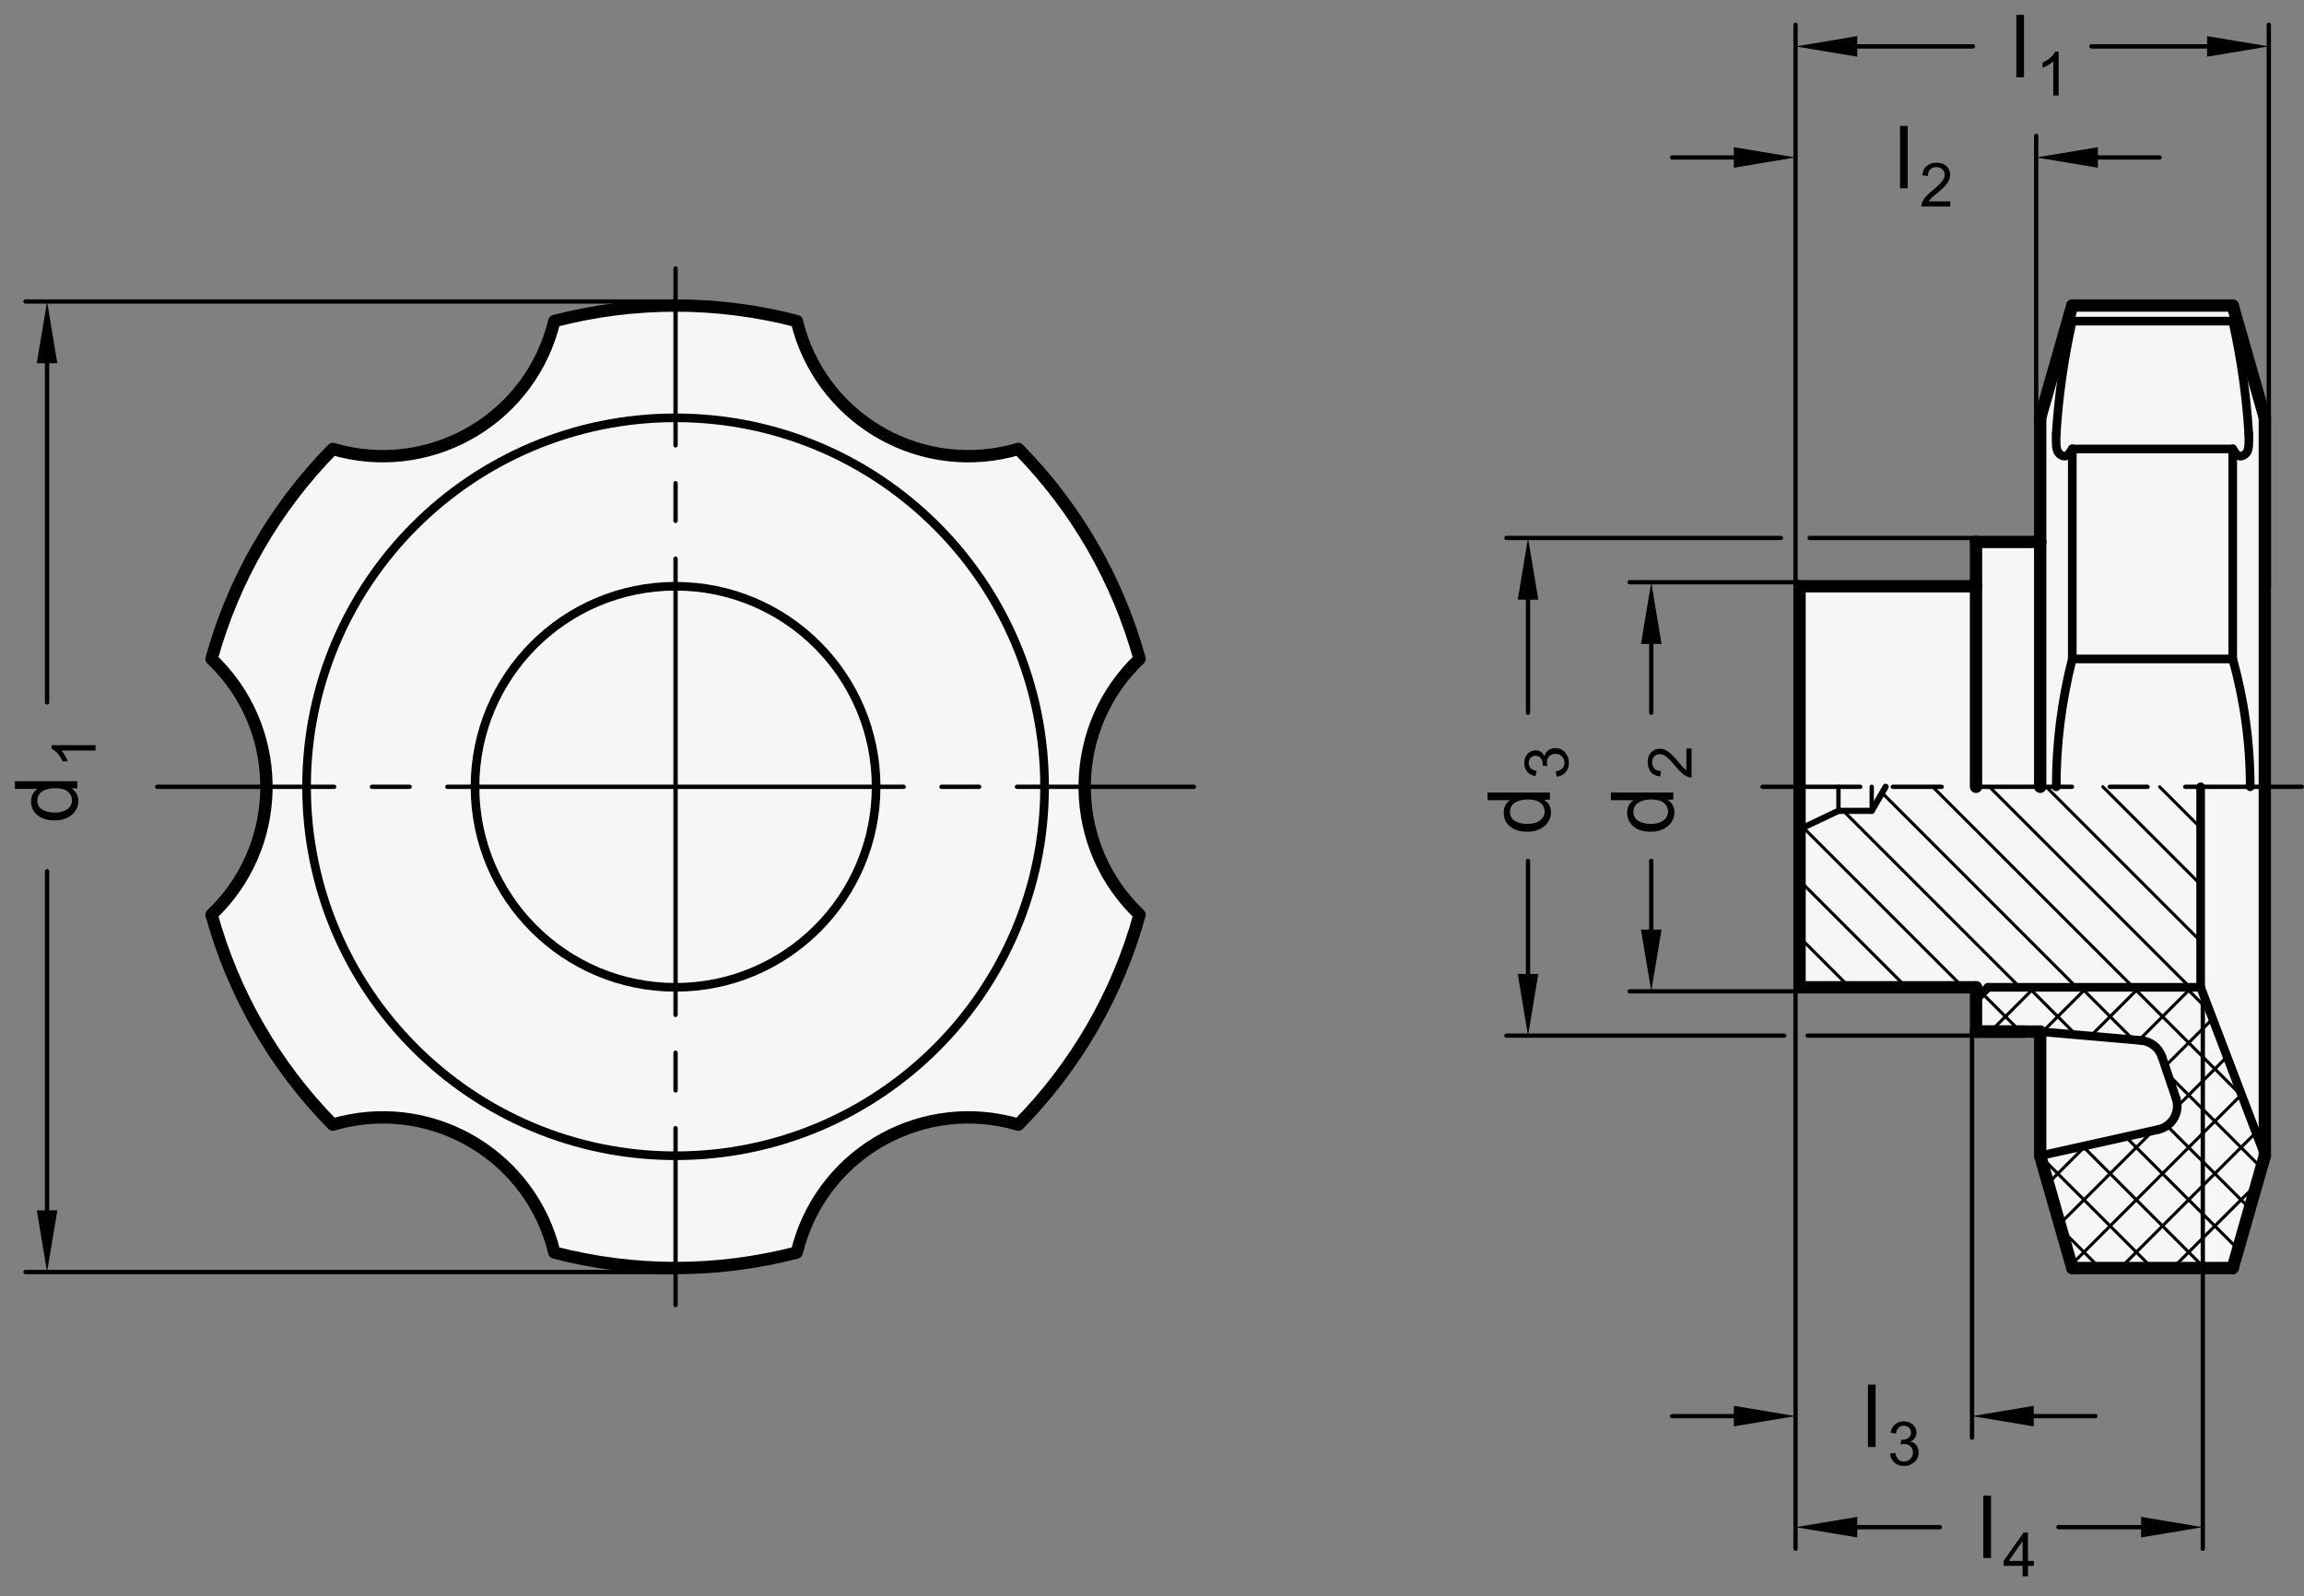 <?xml version="1.0" encoding="utf-8"?>
<!-- Generator: Adobe Illustrator 19.1.0, SVG Export Plug-In . SVG Version: 6.00 Build 0)  -->
<svg version="1.1" xmlns="http://www.w3.org/2000/svg" xmlns:xlink="http://www.w3.org/1999/xlink" x="0px" y="0px"
	 viewBox="0 0 264.599 183.357" enable-background="new 0 0 264.599 183.357" xml:space="preserve">
<rect x="0" y="0" width="264.599" height="183.357" fill="#808080" stroke="none"/>
<g id="MD_x5F_3_x5F_FUELLUNG_x5F_WS">
	<g id="LWPOLYLINE_4_">
		<path fill="#FFFFFF" d="M38.218,51.565c-6.622,6.718-11.415,15.02-13.922,24.114c0.248,0.236,0.49,0.478,0.726,0.726
			c7.712,8.113,7.387,20.942-0.726,28.654c2.507,9.094,7.3,17.396,13.922,24.114c0.328-0.097,0.659-0.185,0.991-0.266
			c10.882-2.622,21.83,4.073,24.452,14.955c9.129,2.376,18.715,2.376,27.845,0c0.08-0.333,0.169-0.663,0.266-0.991
			c3.17-10.735,14.442-16.868,25.178-13.698c6.622-6.718,11.415-15.02,13.922-24.114c-0.248-0.236-0.49-0.478-0.726-0.726
			c-7.712-8.113-7.387-20.942,0.726-28.654c-2.507-9.094-7.3-17.396-13.922-24.114c-0.328,0.097-0.659,0.185-0.991,0.266
			c-10.882,2.622-21.83-4.073-24.452-14.955c-9.129-2.376-18.715-2.376-27.845,0c-0.08,0.333-0.169,0.663-0.266,0.991
			C60.226,48.602,48.953,54.735,38.218,51.565z"/>
	</g>
	<g id="LWPOLYLINE_5_">
		<polygon fill="#FFFFFF" points="226.933,118.49 234.303,118.49 234.303,132.747 237.988,145.645 256.414,145.645 260.099,132.747 
			260.099,47.991 256.414,35.093 237.988,35.093 234.303,47.991 234.303,62.248 226.933,62.248 226.933,67.337 206.666,67.337 
			206.666,113.4 226.933,113.4 		"/>
	</g>
</g>
<g id="MD_x5F_3_x5F_FUELLUNG_x5F_GR">
	<g id="LWPOLYLINE_1_">
		<polygon fill="#F6F6F6" points="226.933,118.49 234.303,118.49 234.303,132.747 237.988,145.645 256.414,145.645 260.099,132.747 
			260.099,47.991 256.414,35.093 237.988,35.093 234.303,47.991 234.303,62.248 226.933,62.248 226.933,67.337 206.666,67.337 
			206.666,113.4 226.933,113.4 		"/>
	</g>
	<g id="LWPOLYLINE_2_">
		<path fill="#F6F6F6" d="M38.218,51.565c-6.622,6.718-11.415,15.02-13.922,24.114c0.248,0.236,0.49,0.478,0.726,0.726
			c7.712,8.113,7.387,20.942-0.726,28.654c2.507,9.094,7.3,17.396,13.922,24.114c0.328-0.097,0.659-0.185,0.991-0.266
			c10.882-2.622,21.83,4.073,24.452,14.955c9.129,2.376,18.715,2.376,27.845,0c0.08-0.333,0.169-0.663,0.266-0.991
			c3.17-10.735,14.442-16.868,25.178-13.698c6.622-6.718,11.415-15.02,13.922-24.114c-0.248-0.236-0.49-0.478-0.726-0.726
			c-7.712-8.113-7.387-20.942,0.726-28.654c-2.507-9.094-7.3-17.396-13.922-24.114c-0.328,0.097-0.659,0.185-0.991,0.266
			c-10.882,2.622-21.83-4.073-24.452-14.955c-9.129-2.376-18.715-2.376-27.845,0c-0.08,0.333-0.169,0.663-0.266,0.991
			C60.226,48.602,48.953,54.735,38.218,51.565z"/>
	</g>
</g>
<g id="MD_x5F_2_x5F_SCHRAFFUR">
	<g id="LINE">
		
			<line fill="none" stroke="#000000" stroke-width="0.354" stroke-linecap="round" stroke-linejoin="round" stroke-miterlimit="10" x1="251.001" y1="113.4" x2="253.792" y2="116.191"/>
	</g>
	<g id="LINE_1_">
		
			<line fill="none" stroke="#000000" stroke-width="0.354" stroke-linecap="round" stroke-linejoin="round" stroke-miterlimit="10" x1="244.988" y1="113.4" x2="257.492" y2="125.905"/>
	</g>
	<g id="LINE_2_">
		
			<line fill="none" stroke="#000000" stroke-width="0.354" stroke-linecap="round" stroke-linejoin="round" stroke-miterlimit="10" x1="238.974" y1="113.4" x2="245" y2="119.426"/>
	</g>
	<g id="LINE_3_">
		
			<line fill="none" stroke="#000000" stroke-width="0.354" stroke-linecap="round" stroke-linejoin="round" stroke-miterlimit="10" x1="248.965" y1="123.391" x2="259.704" y2="134.13"/>
	</g>
	<g id="LINE_4_">
		
			<line fill="none" stroke="#000000" stroke-width="0.354" stroke-linecap="round" stroke-linejoin="round" stroke-miterlimit="10" x1="232.961" y1="113.4" x2="238.41" y2="118.85"/>
	</g>
	<g id="LINE_5_">
		
			<line fill="none" stroke="#000000" stroke-width="0.354" stroke-linecap="round" stroke-linejoin="round" stroke-miterlimit="10" x1="248.86" y1="129.3" x2="258.367" y2="138.807"/>
	</g>
	<g id="LINE_6_">
		
			<line fill="none" stroke="#000000" stroke-width="0.354" stroke-linecap="round" stroke-linejoin="round" stroke-miterlimit="10" x1="227.632" y1="114.084" x2="232.038" y2="118.49"/>
	</g>
	<g id="LINE_7_">
		
			<line fill="none" stroke="#000000" stroke-width="0.354" stroke-linecap="round" stroke-linejoin="round" stroke-miterlimit="10" x1="244.114" y1="130.567" x2="257.031" y2="143.483"/>
	</g>
	<g id="LINE_8_">
		
			<line fill="none" stroke="#000000" stroke-width="0.354" stroke-linecap="round" stroke-linejoin="round" stroke-miterlimit="10" x1="239.194" y1="131.66" x2="253.179" y2="145.645"/>
	</g>
	<g id="LINE_9_">
		
			<line fill="none" stroke="#000000" stroke-width="0.354" stroke-linecap="round" stroke-linejoin="round" stroke-miterlimit="10" x1="234.317" y1="132.796" x2="247.166" y2="145.645"/>
	</g>
	<g id="LINE_10_">
		
			<line fill="none" stroke="#000000" stroke-width="0.354" stroke-linecap="round" stroke-linejoin="round" stroke-miterlimit="10" x1="236.723" y1="141.215" x2="241.153" y2="145.645"/>
	</g>
	<g id="LINE_11_">
		
			<line fill="none" stroke="#000000" stroke-width="0.354" stroke-linecap="round" stroke-linejoin="round" stroke-miterlimit="10" x1="228.579" y1="118.49" x2="233.669" y2="113.4"/>
	</g>
	<g id="LINE_12_">
		
			<line fill="none" stroke="#000000" stroke-width="0.354" stroke-linecap="round" stroke-linejoin="round" stroke-miterlimit="10" x1="234.569" y1="118.514" x2="239.682" y2="113.4"/>
	</g>
	<g id="LINE_13_">
		
			<line fill="none" stroke="#000000" stroke-width="0.354" stroke-linecap="round" stroke-linejoin="round" stroke-miterlimit="10" x1="240.098" y1="118.997" x2="245.695" y2="113.4"/>
	</g>
	<g id="LINE_14_">
		
			<line fill="none" stroke="#000000" stroke-width="0.354" stroke-linecap="round" stroke-linejoin="round" stroke-miterlimit="10" x1="245.628" y1="119.481" x2="251.708" y2="113.4"/>
	</g>
	<g id="LINE_15_">
		
			<line fill="none" stroke="#000000" stroke-width="0.354" stroke-linecap="round" stroke-linejoin="round" stroke-miterlimit="10" x1="235.208" y1="135.914" x2="239.538" y2="131.584"/>
	</g>
	<g id="LINE_16_">
		
			<line fill="none" stroke="#000000" stroke-width="0.354" stroke-linecap="round" stroke-linejoin="round" stroke-miterlimit="10" x1="248.653" y1="122.469" x2="254.106" y2="117.016"/>
	</g>
	<g id="LINE_17_">
		
			<line fill="none" stroke="#000000" stroke-width="0.354" stroke-linecap="round" stroke-linejoin="round" stroke-miterlimit="10" x1="236.544" y1="140.591" x2="247.269" y2="129.866"/>
	</g>
	<g id="LINE_18_">
		
			<line fill="none" stroke="#000000" stroke-width="0.354" stroke-linecap="round" stroke-linejoin="round" stroke-miterlimit="10" x1="250.043" y1="127.092" x2="255.765" y2="121.37"/>
	</g>
	<g id="LINE_19_">
		
			<line fill="none" stroke="#000000" stroke-width="0.354" stroke-linecap="round" stroke-linejoin="round" stroke-miterlimit="10" x1="237.881" y1="145.268" x2="257.423" y2="125.725"/>
	</g>
	<g id="LINE_20_">
		
			<line fill="none" stroke="#000000" stroke-width="0.354" stroke-linecap="round" stroke-linejoin="round" stroke-miterlimit="10" x1="243.517" y1="145.645" x2="259.082" y2="130.079"/>
	</g>
	<g id="LINE_21_">
		
			<line fill="none" stroke="#000000" stroke-width="0.354" stroke-linecap="round" stroke-linejoin="round" stroke-miterlimit="10" x1="249.53" y1="145.645" x2="259.167" y2="136.008"/>
	</g>
	<g id="LINE_22_">
		
			<line fill="none" stroke="#000000" stroke-width="0.354" stroke-linecap="round" stroke-linejoin="round" stroke-miterlimit="10" x1="255.543" y1="145.645" x2="256.762" y2="144.426"/>
	</g>
	<g id="LINE_27_">
		
			<line fill="none" stroke="#000000" stroke-width="0.354" stroke-linecap="round" stroke-linejoin="round" stroke-miterlimit="10" x1="248.013" y1="90.369" x2="252.729" y2="95.084"/>
	</g>
	<g id="LINE_28_">
		
			<line fill="none" stroke="#000000" stroke-width="0.354" stroke-linecap="round" stroke-linejoin="round" stroke-miterlimit="10" x1="241.499" y1="90.369" x2="252.729" y2="101.598"/>
	</g>
	<g id="LINE_29_">
		
			<line fill="none" stroke="#000000" stroke-width="0.354" stroke-linecap="round" stroke-linejoin="round" stroke-miterlimit="10" x1="234.985" y1="90.369" x2="252.729" y2="108.113"/>
	</g>
	<g id="LINE_30_">
		
			<line fill="none" stroke="#000000" stroke-width="0.354" stroke-linecap="round" stroke-linejoin="round" stroke-miterlimit="10" x1="228.47" y1="90.369" x2="251.502" y2="113.4"/>
	</g>
	<g id="LINE_31_">
		
			<line fill="none" stroke="#000000" stroke-width="0.354" stroke-linecap="round" stroke-linejoin="round" stroke-miterlimit="10" x1="221.956" y1="90.369" x2="244.988" y2="113.4"/>
	</g>
	<g id="LINE_32_">
		
			<line fill="none" stroke="#000000" stroke-width="0.354" stroke-linecap="round" stroke-linejoin="round" stroke-miterlimit="10" x1="216.145" y1="91.072" x2="238.473" y2="113.4"/>
	</g>
	<g id="LINE_33_">
		
			<line fill="none" stroke="#000000" stroke-width="0.354" stroke-linecap="round" stroke-linejoin="round" stroke-miterlimit="10" x1="211.691" y1="93.133" x2="231.959" y2="113.4"/>
	</g>
	<g id="LINE_34_">
		
			<line fill="none" stroke="#000000" stroke-width="0.354" stroke-linecap="round" stroke-linejoin="round" stroke-miterlimit="10" x1="207.093" y1="95.049" x2="225.445" y2="113.4"/>
	</g>
	<g id="LINE_35_">
		
			<line fill="none" stroke="#000000" stroke-width="0.354" stroke-linecap="round" stroke-linejoin="round" stroke-miterlimit="10" x1="206.666" y1="101.136" x2="218.93" y2="113.4"/>
	</g>
	<g id="LINE_36_">
		
			<line fill="none" stroke="#000000" stroke-width="0.354" stroke-linecap="round" stroke-linejoin="round" stroke-miterlimit="10" x1="206.666" y1="107.65" x2="212.416" y2="113.4"/>
	</g>
</g>
<g id="MD_x5F_1_x5F_100">
	<g id="LINE_23_">
		
			<line fill="none" stroke="#000000" stroke-width="1.417" stroke-linecap="round" stroke-linejoin="round" stroke-miterlimit="10" x1="256.414" y1="145.645" x2="260.099" y2="132.747"/>
	</g>
	<g id="LINE_24_">
		
			<line fill="none" stroke="#000000" stroke-width="1.417" stroke-linecap="round" stroke-linejoin="round" stroke-miterlimit="10" x1="234.303" y1="132.747" x2="237.988" y2="145.645"/>
	</g>
	<g id="LINE_25_">
		
			<line fill="none" stroke="#000000" stroke-width="1.417" stroke-linecap="round" stroke-linejoin="round" stroke-miterlimit="10" x1="226.933" y1="118.49" x2="232.461" y2="118.49"/>
	</g>
	<g id="LINE_26_">
		
			<line fill="none" stroke="#000000" stroke-width="1.417" stroke-linecap="round" stroke-linejoin="round" stroke-miterlimit="10" x1="226.933" y1="67.337" x2="206.666" y2="67.337"/>
	</g>
	<g id="LINE_37_">
		
			<line fill="none" stroke="#000000" stroke-width="1.417" stroke-linecap="round" stroke-linejoin="round" stroke-miterlimit="10" x1="206.666" y1="113.4" x2="226.933" y2="113.4"/>
	</g>
	<g id="LINE_38_">
		
			<line fill="none" stroke="#000000" stroke-width="1.417" stroke-linecap="round" stroke-linejoin="round" stroke-miterlimit="10" x1="237.988" y1="145.645" x2="256.414" y2="145.645"/>
	</g>
	<g id="LINE_39_">
		
			<line fill="none" stroke="#000000" stroke-width="1.417" stroke-linecap="round" stroke-linejoin="round" stroke-miterlimit="10" x1="260.099" y1="132.747" x2="260.099" y2="47.991"/>
	</g>
	<g id="LINE_40_">
		
			<line fill="none" stroke="#000000" stroke-width="1.417" stroke-linecap="round" stroke-linejoin="round" stroke-miterlimit="10" x1="234.303" y1="118.49" x2="234.303" y2="132.747"/>
	</g>
	<g id="LINE_41_">
		
			<line fill="none" stroke="#000000" stroke-width="1.417" stroke-linecap="round" stroke-linejoin="round" stroke-miterlimit="10" x1="226.933" y1="113.4" x2="226.933" y2="118.49"/>
	</g>
	<g id="LINE_42_">
		
			<line fill="none" stroke="#000000" stroke-width="1.417" stroke-linecap="round" stroke-linejoin="round" stroke-miterlimit="10" x1="206.666" y1="67.337" x2="206.666" y2="113.4"/>
	</g>
	<g id="LINE_45_">
		
			<line fill="none" stroke="#000000" stroke-width="1.417" stroke-linecap="round" stroke-linejoin="round" stroke-miterlimit="10" x1="226.933" y1="118.49" x2="234.303" y2="118.49"/>
	</g>
	<g id="LWPOLYLINE">
		
			<path fill="none" stroke="#000000" stroke-width="1.417" stroke-linecap="round" stroke-linejoin="round" stroke-miterlimit="10" d="
			M38.218,51.565c-6.622,6.718-11.415,15.02-13.922,24.114c0.248,0.236,0.49,0.478,0.726,0.726
			c7.712,8.113,7.387,20.942-0.726,28.654c2.507,9.094,7.3,17.396,13.922,24.114c0.328-0.097,0.659-0.185,0.991-0.266
			c10.882-2.622,21.83,4.073,24.452,14.955c9.129,2.376,18.715,2.376,27.845,0c0.08-0.333,0.169-0.663,0.266-0.991
			c3.17-10.735,14.442-16.868,25.178-13.698c6.622-6.718,11.415-15.02,13.922-24.114c-0.248-0.236-0.49-0.478-0.726-0.726
			c-7.712-8.113-7.387-20.942,0.726-28.654c-2.507-9.094-7.3-17.396-13.922-24.114c-0.328,0.097-0.659,0.185-0.991,0.266
			c-10.882,2.622-21.83-4.073-24.452-14.955c-9.129-2.376-18.715-2.376-27.845,0c-0.08,0.333-0.169,0.663-0.266,0.991
			C60.226,48.602,48.953,54.735,38.218,51.565z"/>
	</g>
	<g id="LINE_56_">
		
			<line fill="none" stroke="#000000" stroke-width="1.417" stroke-linecap="round" stroke-linejoin="round" stroke-miterlimit="10" x1="256.414" y1="35.093" x2="260.099" y2="47.991"/>
	</g>
	<g id="LINE_57_">
		
			<line fill="none" stroke="#000000" stroke-width="1.417" stroke-linecap="round" stroke-linejoin="round" stroke-miterlimit="10" x1="234.303" y1="47.991" x2="237.988" y2="35.093"/>
	</g>
	<g id="LINE_58_">
		
			<line fill="none" stroke="#000000" stroke-width="1.417" stroke-linecap="round" stroke-linejoin="round" stroke-miterlimit="10" x1="237.988" y1="35.093" x2="256.414" y2="35.093"/>
	</g>
	<g id="LINE_59_">
		
			<line fill="none" stroke="#000000" stroke-width="1.417" stroke-linecap="round" stroke-linejoin="round" stroke-miterlimit="10" x1="234.303" y1="62.248" x2="234.303" y2="47.991"/>
	</g>
	<g id="LINE_60_">
		
			<line fill="none" stroke="#000000" stroke-width="1.417" stroke-linecap="round" stroke-linejoin="round" stroke-miterlimit="10" x1="226.933" y1="67.337" x2="226.933" y2="62.248"/>
	</g>
	<g id="LINE_61_">
		
			<line fill="none" stroke="#000000" stroke-width="1.417" stroke-linecap="round" stroke-linejoin="round" stroke-miterlimit="10" x1="226.933" y1="62.248" x2="234.303" y2="62.248"/>
	</g>
	<g id="LINE_62_">
		
			<line fill="none" stroke="#000000" stroke-width="1.417" stroke-linecap="round" stroke-linejoin="round" stroke-miterlimit="10" x1="234.303" y1="62.248" x2="234.303" y2="90.369"/>
	</g>
	<g id="LINE_63_">
		
			<line fill="none" stroke="#000000" stroke-width="1.417" stroke-linecap="round" stroke-linejoin="round" stroke-miterlimit="10" x1="226.933" y1="67.337" x2="226.933" y2="90.369"/>
	</g>
</g>
<g id="MD_x5F_1_x5F_070">
	<g id="LINE_43_">
		
			<line fill="none" stroke="#000000" stroke-width="0.992" stroke-linecap="round" stroke-linejoin="round" stroke-miterlimit="10" x1="234.303" y1="132.747" x2="247.88" y2="129.73"/>
	</g>
	<g id="ARC">
		
			<path fill="none" stroke="#000000" stroke-width="0.992" stroke-linecap="round" stroke-linejoin="round" stroke-miterlimit="10" d="
			M247.88,129.73c1.49-0.331,2.43-1.807,2.098-3.298c-0.022-0.097-0.048-0.193-0.08-0.287"/>
	</g>
	<g id="LINE_44_">
		
			<line fill="none" stroke="#000000" stroke-width="0.992" stroke-linecap="round" stroke-linejoin="round" stroke-miterlimit="10" x1="248.281" y1="121.372" x2="249.898" y2="126.145"/>
	</g>
	<g id="ARC_1_">
		
			<path fill="none" stroke="#000000" stroke-width="0.992" stroke-linecap="round" stroke-linejoin="round" stroke-miterlimit="10" d="
			M248.281,121.372c-0.352-1.039-1.284-1.771-2.377-1.866"/>
	</g>
	<g id="LINE_46_">
		
			<line fill="none" stroke="#000000" stroke-width="0.992" stroke-linecap="round" stroke-linejoin="round" stroke-miterlimit="10" x1="234.303" y1="118.49" x2="245.904" y2="119.505"/>
	</g>
	<g id="LINE_49_">
		
			<line fill="none" stroke="#000000" stroke-width="0.992" stroke-linecap="round" stroke-linejoin="round" stroke-miterlimit="10" x1="252.729" y1="90.369" x2="252.729" y2="113.4"/>
	</g>
	<g id="LINE_50_">
		
			<line fill="none" stroke="#000000" stroke-width="0.992" stroke-linecap="round" stroke-linejoin="round" stroke-miterlimit="10" x1="252.729" y1="113.4" x2="260.099" y2="132.747"/>
	</g>
	<g id="LINE_54_">
		
			<line fill="none" stroke="#000000" stroke-width="0.992" stroke-linecap="round" stroke-linejoin="round" stroke-miterlimit="10" x1="226.933" y1="114.782" x2="228.315" y2="113.4"/>
	</g>
	<g id="LINE_55_">
		
			<line fill="none" stroke="#000000" stroke-width="0.992" stroke-linecap="round" stroke-linejoin="round" stroke-miterlimit="10" x1="228.315" y1="113.4" x2="252.729" y2="113.4"/>
	</g>
	<g id="CIRCLE">
		
			<path fill="none" stroke="#000000" stroke-width="0.992" stroke-linecap="round" stroke-linejoin="round" stroke-miterlimit="10" d="
			M35.206,90.369c0-23.405,18.973-42.378,42.378-42.378s42.378,18.973,42.378,42.378s-18.973,42.378-42.378,42.378
			S35.206,113.774,35.206,90.369L35.206,90.369z"/>
	</g>
	<g id="CIRCLE_1_">
		
			<path fill="none" stroke="#000000" stroke-width="0.992" stroke-linecap="round" stroke-linejoin="round" stroke-miterlimit="10" d="
			M54.55,90.369c0-12.721,10.312-23.033,23.033-23.033s23.033,10.312,23.033,23.033s-10.312,23.033-23.033,23.033
			S54.55,103.09,54.55,90.369L54.55,90.369z"/>
	</g>
	<g id="LINE_64_">
		
			<line fill="none" stroke="#000000" stroke-width="0.992" stroke-linecap="round" stroke-linejoin="round" stroke-miterlimit="10" x1="237.988" y1="36.885" x2="256.414" y2="36.885"/>
	</g>
	<g id="LINE_65_">
		
			<line fill="none" stroke="#000000" stroke-width="0.992" stroke-linecap="round" stroke-linejoin="round" stroke-miterlimit="10" x1="237.988" y1="51.565" x2="256.414" y2="51.565"/>
	</g>
	<g id="LINE_66_">
		
			<line fill="none" stroke="#000000" stroke-width="0.992" stroke-linecap="round" stroke-linejoin="round" stroke-miterlimit="10" x1="237.988" y1="75.686" x2="256.248" y2="75.686"/>
	</g>
	<g id="ARC_2_">
		
			<path fill="none" stroke="#000000" stroke-width="0.992" stroke-linecap="round" stroke-linejoin="round" stroke-miterlimit="10" d="
			M237.988,75.686c-1.224,4.798-1.843,9.731-1.843,14.683"/>
	</g>
	<g id="ARC_3_">
		
			<path fill="none" stroke="#000000" stroke-width="0.992" stroke-linecap="round" stroke-linejoin="round" stroke-miterlimit="10" d="
			M258.422,90.369c0-4.963-0.676-9.902-2.008-14.683"/>
	</g>
	<g id="LINE_67_">
		
			<line fill="none" stroke="#000000" stroke-width="0.992" stroke-linecap="round" stroke-linejoin="round" stroke-miterlimit="10" x1="237.988" y1="51.565" x2="237.988" y2="75.686"/>
	</g>
	<g id="LINE_68_">
		
			<line fill="none" stroke="#000000" stroke-width="0.992" stroke-linecap="round" stroke-linejoin="round" stroke-miterlimit="10" x1="256.414" y1="51.565" x2="256.414" y2="75.686"/>
	</g>
	<g id="ARC_4_">
		
			<path fill="none" stroke="#000000" stroke-width="0.992" stroke-linecap="round" stroke-linejoin="round" stroke-miterlimit="10" d="
			M237.988,36.885c-0.956,4.253-1.572,8.575-1.843,12.925"/>
	</g>
	<g id="SPLINE">
		
			<path fill="none" stroke="#000000" stroke-width="0.992" stroke-linecap="round" stroke-linejoin="round" stroke-miterlimit="10" d="
			M236.146,49.81c-0.014,0.42-0.028,0.839,0,1.276c0.023,0.356,0.074,0.722,0.315,0.99c0.167,0.185,0.424,0.323,0.642,0.319
			c0.369-0.006,0.627-0.418,0.885-0.83"/>
	</g>
	<g id="ARC_5_">
		
			<path fill="none" stroke="#000000" stroke-width="0.992" stroke-linecap="round" stroke-linejoin="round" stroke-miterlimit="10" d="
			M258.256,49.81c-0.27-4.35-0.886-8.672-1.843-12.925"/>
	</g>
	<g id="SPLINE_1_">
		
			<path fill="none" stroke="#000000" stroke-width="0.992" stroke-linecap="round" stroke-linejoin="round" stroke-miterlimit="10" d="
			M258.256,49.81c0.014,0.42,0.028,0.839,0,1.276c-0.023,0.356-0.074,0.722-0.315,0.99c-0.167,0.185-0.424,0.323-0.642,0.319
			c-0.369-0.006-0.627-0.418-0.885-0.83"/>
	</g>
</g>
<g id="MD_x5F_1_x5F_050">
	<g id="LINE_47_">
		
			<line fill="none" stroke="#000000" stroke-width="0.709" stroke-linecap="round" stroke-linejoin="round" stroke-miterlimit="10" x1="211.133" y1="93.133" x2="214.955" y2="93.133"/>
	</g>
	<g id="LINE_48_">
		
			<line fill="none" stroke="#000000" stroke-width="0.709" stroke-linecap="round" stroke-linejoin="round" stroke-miterlimit="10" x1="214.955" y1="93.133" x2="216.55" y2="90.369"/>
	</g>
	<g id="LINE_52_">
		
			<line fill="none" stroke="#000000" stroke-width="0.709" stroke-linecap="round" stroke-linejoin="round" stroke-miterlimit="10" x1="206.666" y1="95.252" x2="211.133" y2="93.133"/>
	</g>
</g>
<g id="MD_x5F_1_x5F_035">
	<g id="LINE_51_">
		
			<line fill="none" stroke="#000000" stroke-width="0.496" stroke-linecap="round" stroke-linejoin="round" stroke-miterlimit="10" x1="214.955" y1="90.369" x2="214.955" y2="93.133"/>
	</g>
	<g id="LINE_53_">
		
			<line fill="none" stroke="#000000" stroke-width="0.496" stroke-linecap="round" stroke-linejoin="round" stroke-miterlimit="10" x1="211.133" y1="93.133" x2="211.133" y2="90.369"/>
	</g>
	<g id="LINE_69_">
		
			<line fill="none" stroke="#000000" stroke-width="0.496" stroke-linecap="round" stroke-linejoin="round" stroke-miterlimit="10" x1="237.988" y1="36.885" x2="237.988" y2="35.093"/>
	</g>
	<g id="LINE_70_">
		
			<line fill="none" stroke="#000000" stroke-width="0.496" stroke-linecap="round" stroke-linejoin="round" stroke-miterlimit="10" x1="256.414" y1="35.093" x2="256.414" y2="36.885"/>
	</g>
</g>
<g id="MD_x5F_2_x5F_MITTELLINIE">
	<g id="LINE_71_">
		<path d="M103.786,90.617H77.583c-0.137,0-0.248-0.111-0.248-0.248s0.111-0.248,0.248-0.248h26.203
			c0.137,0,0.248,0.111,0.248,0.248S103.923,90.617,103.786,90.617z"/>
	</g>
	<g id="LINE_72_">
		<path d="M112.457,90.617h-4.335c-0.137,0-0.248-0.111-0.248-0.248s0.111-0.248,0.248-0.248h4.335c0.137,0,0.248,0.111,0.248,0.248
			S112.594,90.617,112.457,90.617z"/>
	</g>
	<g id="LINE_73_">
		<path d="M137.111,90.617h-20.319c-0.137,0-0.248-0.111-0.248-0.248s0.111-0.248,0.248-0.248h20.319
			c0.137,0,0.248,0.111,0.248,0.248S137.248,90.617,137.111,90.617z"/>
	</g>
	<g id="LINE_74_">
		<path d="M77.583,90.617c-0.137,0-0.248-0.111-0.248-0.248V64.166c0-0.137,0.111-0.248,0.248-0.248s0.248,0.111,0.248,0.248v26.203
			C77.832,90.506,77.721,90.617,77.583,90.617z"/>
	</g>
	<g id="LINE_75_">
		<path d="M77.583,60.079c-0.137,0-0.248-0.111-0.248-0.248v-4.335c0-0.137,0.111-0.248,0.248-0.248s0.248,0.111,0.248,0.248v4.335
			C77.832,59.968,77.721,60.079,77.583,60.079z"/>
	</g>
	<g id="LINE_76_">
		<path d="M77.583,51.408c-0.137,0-0.248-0.111-0.248-0.248V30.841c0-0.137,0.111-0.248,0.248-0.248s0.248,0.111,0.248,0.248V51.16
			C77.832,51.297,77.721,51.408,77.583,51.408z"/>
	</g>
	<g id="LINE_77_">
		<path d="M77.583,90.617H51.381c-0.137,0-0.248-0.111-0.248-0.248s0.111-0.248,0.248-0.248h26.203c0.137,0,0.248,0.111,0.248,0.248
			S77.721,90.617,77.583,90.617z"/>
	</g>
	<g id="LINE_78_">
		<path d="M47.045,90.617H42.71c-0.137,0-0.248-0.111-0.248-0.248s0.111-0.248,0.248-0.248h4.335c0.137,0,0.248,0.111,0.248,0.248
			S47.183,90.617,47.045,90.617z"/>
	</g>
	<g id="LINE_79_">
		<path d="M38.375,90.617H18.056c-0.137,0-0.248-0.111-0.248-0.248s0.111-0.248,0.248-0.248h20.319c0.137,0,0.248,0.111,0.248,0.248
			S38.512,90.617,38.375,90.617z"/>
	</g>
	<g id="LINE_80_">
		<path d="M77.583,116.82c-0.137,0-0.248-0.111-0.248-0.248V90.369c0-0.137,0.111-0.248,0.248-0.248s0.248,0.111,0.248,0.248v26.203
			C77.832,116.708,77.721,116.82,77.583,116.82z"/>
	</g>
	<g id="LINE_81_">
		<path d="M77.583,125.491c-0.137,0-0.248-0.111-0.248-0.248v-4.336c0-0.137,0.111-0.248,0.248-0.248s0.248,0.111,0.248,0.248v4.336
			C77.832,125.379,77.721,125.491,77.583,125.491z"/>
	</g>
	<g id="LINE_82_">
		<path d="M77.583,150.145c-0.137,0-0.248-0.111-0.248-0.248v-20.319c0-0.137,0.111-0.248,0.248-0.248s0.248,0.111,0.248,0.248
			v20.319C77.832,150.034,77.721,150.145,77.583,150.145z"/>
	</g>
	<g id="LINE_83_">
		<path d="M237.957,90.617h-11.225c-0.137,0-0.248-0.111-0.248-0.248s0.111-0.248,0.248-0.248h11.225
			c0.137,0,0.248,0.111,0.248,0.248S238.094,90.617,237.957,90.617z M222.991,90.617h-5.612c-0.137,0-0.248-0.111-0.248-0.248
			s0.111-0.248,0.248-0.248h5.612c0.137,0,0.248,0.111,0.248,0.248S223.128,90.617,222.991,90.617z M213.638,90.617h-11.224
			c-0.137,0-0.248-0.111-0.248-0.248s0.111-0.248,0.248-0.248h11.224c0.137,0,0.248,0.111,0.248,0.248
			S213.774,90.617,213.638,90.617z"/>
	</g>
	<g id="LINE_84_">
		<path d="M246.628,90.617h-4.335c-0.137,0-0.248-0.111-0.248-0.248s0.111-0.248,0.248-0.248h4.335c0.137,0,0.248,0.111,0.248,0.248
			S246.765,90.617,246.628,90.617z"/>
	</g>
	<g id="LINE_85_">
		<path d="M264.351,90.617h-13.388c-0.137,0-0.248-0.111-0.248-0.248s0.111-0.248,0.248-0.248h13.388
			c0.137,0,0.248,0.111,0.248,0.248S264.487,90.617,264.351,90.617z"/>
	</g>
</g>
<g id="MD_x5F_2_x5F_BEMASSUNG">
	<g id="LINE_86_">
		
			<line stroke="#000000" stroke-width="0.496" stroke-linecap="round" stroke-linejoin="round" stroke-miterlimit="10" x1="5.406" y1="41.719" x2="5.406" y2="80.671"/>
	</g>
	<g id="TEXT">
		<g>
			<path d="M8.873,89.729v0.821h-0.66v0.02c0.521,0.316,0.782,0.793,0.782,1.433c0,0.635-0.252,1.165-0.755,1.59
				c-0.504,0.426-1.156,0.639-1.957,0.639c-0.838,0-1.499-0.201-1.984-0.602s-0.729-0.93-0.729-1.588c0-0.62,0.236-1.09,0.709-1.413
				v-0.02H1.708v-0.879H8.873z M8.271,91.908c0-0.384-0.157-0.71-0.474-0.977S7.003,90.53,6.361,90.53
				c-0.633,0-1.136,0.122-1.511,0.367c-0.374,0.244-0.562,0.595-0.562,1.05c0,0.457,0.183,0.801,0.55,1.034
				c0.366,0.233,0.848,0.35,1.444,0.35c0.43,0,0.794-0.063,1.092-0.188s0.522-0.301,0.672-0.525
				C8.197,92.392,8.271,92.156,8.271,91.908z"/>
		</g>
	</g>
	<g id="TEXT_1_">
		<g>
			<path d="M10.972,85.591v0.616H7.048c0.292,0.308,0.539,0.72,0.742,1.235H7.195c-0.34-0.709-0.76-1.193-1.262-1.451v-0.4H10.972z"
				/>
		</g>
	</g>
	<g id="LINE_87_">
		
			<line stroke="#000000" stroke-width="0.496" stroke-linecap="round" stroke-linejoin="round" stroke-miterlimit="10" x1="77.689" y1="34.633" x2="2.925" y2="34.633"/>
	</g>
	<g id="SOLID">
		<polygon points="4.225,41.719 5.406,34.633 6.587,41.719 		"/>
	</g>
	<g id="LINE_88_">
		
			<line stroke="#000000" stroke-width="0.496" stroke-linecap="round" stroke-linejoin="round" stroke-miterlimit="10" x1="5.406" y1="139.019" x2="5.406" y2="100.067"/>
	</g>
	<g id="LINE_89_">
		
			<line stroke="#000000" stroke-width="0.496" stroke-linecap="round" stroke-linejoin="round" stroke-miterlimit="10" x1="77.689" y1="146.105" x2="2.925" y2="146.105"/>
	</g>
	<g id="SOLID_1_">
		<polygon points="4.225,139.019 5.406,146.105 6.587,139.019 		"/>
	</g>
	<g id="LINE_90_">
		
			<line stroke="#000000" stroke-width="0.496" stroke-linecap="round" stroke-linejoin="round" stroke-miterlimit="10" x1="175.484" y1="111.864" x2="175.484" y2="98.873"/>
	</g>
	<g id="TEXT_2_">
		<g>
			<path d="M192.169,91.028v0.821h-0.66v0.02c0.521,0.316,0.782,0.793,0.782,1.432c0,0.636-0.252,1.166-0.755,1.592
				c-0.504,0.425-1.156,0.637-1.957,0.637c-0.838,0-1.499-0.199-1.984-0.601s-0.729-0.931-0.729-1.589
				c0-0.619,0.236-1.09,0.709-1.412v-0.02h-2.571v-0.879H192.169z M191.567,93.208c0-0.385-0.157-0.711-0.474-0.979
				c-0.316-0.267-0.795-0.4-1.437-0.4c-0.633,0-1.136,0.122-1.511,0.367c-0.374,0.244-0.562,0.594-0.562,1.051
				c0,0.455,0.183,0.801,0.55,1.033c0.366,0.232,0.848,0.35,1.444,0.35c0.43,0,0.794-0.063,1.092-0.188s0.522-0.3,0.672-0.525
				C191.493,93.692,191.567,93.456,191.567,93.208z"/>
		</g>
	</g>
	<g id="TEXT_3_">
		<g>
			<path d="M194.265,85.979v3.322c-0.283,0-0.569-0.099-0.858-0.296c-0.29-0.197-0.652-0.566-1.088-1.107
				c-0.265-0.331-0.543-0.626-0.833-0.886c-0.291-0.26-0.584-0.39-0.878-0.39c-0.253,0-0.462,0.09-0.628,0.269
				c-0.165,0.179-0.248,0.406-0.248,0.679c0,0.276,0.085,0.508,0.255,0.695s0.424,0.282,0.762,0.284l-0.072,0.633
				c-0.47-0.039-0.829-0.206-1.077-0.501c-0.249-0.295-0.373-0.67-0.373-1.124c0-0.493,0.136-0.876,0.408-1.151
				c0.272-0.275,0.602-0.413,0.987-0.413c0.321,0,0.647,0.116,0.977,0.347c0.33,0.232,0.771,0.693,1.322,1.384
				c0.29,0.362,0.54,0.603,0.749,0.722v-2.467H194.265z"/>
		</g>
	</g>
	<g id="TEXT_4_">
		<g>
			<path d="M177.996,91.028v0.821h-0.66v0.02c0.521,0.316,0.782,0.793,0.782,1.432c0,0.636-0.252,1.166-0.755,1.592
				c-0.504,0.425-1.156,0.637-1.957,0.637c-0.838,0-1.499-0.199-1.984-0.601s-0.729-0.931-0.729-1.589
				c0-0.619,0.236-1.09,0.709-1.412v-0.02h-2.571v-0.879H177.996z M177.395,93.208c0-0.385-0.157-0.711-0.474-0.979
				c-0.316-0.267-0.795-0.4-1.437-0.4c-0.633,0-1.136,0.122-1.511,0.367c-0.374,0.244-0.562,0.594-0.562,1.051
				c0,0.455,0.183,0.801,0.55,1.033c0.366,0.232,0.848,0.35,1.444,0.35c0.43,0,0.794-0.063,1.092-0.188s0.522-0.3,0.672-0.525
				C177.32,93.692,177.395,93.456,177.395,93.208z"/>
		</g>
	</g>
	<g id="TEXT_5_">
		<g>
			<path d="M177.379,86.862c0.06-0.31,0.209-0.544,0.45-0.703c0.24-0.159,0.502-0.238,0.785-0.238c0.456,0,0.83,0.166,1.123,0.498
				c0.294,0.332,0.44,0.729,0.44,1.192c0,0.443-0.129,0.808-0.387,1.095c-0.258,0.288-0.599,0.455-1.023,0.503l-0.085-0.616
				c0.33-0.062,0.578-0.174,0.742-0.337s0.246-0.378,0.246-0.645c0-0.287-0.101-0.531-0.303-0.73
				c-0.202-0.199-0.448-0.299-0.74-0.299c-0.281,0-0.514,0.091-0.698,0.272c-0.185,0.182-0.277,0.418-0.277,0.71
				c0,0.119,0.021,0.264,0.065,0.435l-0.541-0.072c0-0.164-0.008-0.294-0.023-0.39c-0.017-0.096-0.055-0.203-0.116-0.321
				s-0.15-0.217-0.266-0.294s-0.258-0.116-0.43-0.116c-0.248,0-0.441,0.083-0.578,0.248s-0.205,0.356-0.205,0.573
				c0,0.249,0.079,0.451,0.236,0.607s0.382,0.255,0.674,0.296l-0.113,0.616c-0.436-0.08-0.762-0.256-0.979-0.528
				c-0.216-0.272-0.324-0.598-0.324-0.977c0-0.417,0.126-0.766,0.378-1.045s0.561-0.419,0.925-0.419c0.468,0,0.805,0.229,1.01,0.688
				H177.379z"/>
		</g>
	</g>
	<g id="LINE_91_">
		
			<line stroke="#000000" stroke-width="0.496" stroke-linecap="round" stroke-linejoin="round" stroke-miterlimit="10" x1="189.636" y1="106.774" x2="189.636" y2="98.873"/>
	</g>
	<g id="LINE_92_">
		
			<line stroke="#000000" stroke-width="0.496" stroke-linecap="round" stroke-linejoin="round" stroke-miterlimit="10" x1="206.484" y1="113.861" x2="187.156" y2="113.861"/>
	</g>
	<g id="SOLID_2_">
		<polygon points="188.455,106.774 189.636,113.861 190.817,106.774 		"/>
	</g>
	<g id="LINE_93_">
		
			<line stroke="#000000" stroke-width="0.496" stroke-linecap="round" stroke-linejoin="round" stroke-miterlimit="10" x1="226.933" y1="118.951" x2="207.594" y2="118.951"/>
	</g>
	<g id="LINE_94_">
		
			<line stroke="#000000" stroke-width="0.496" stroke-linecap="round" stroke-linejoin="round" stroke-miterlimit="10" x1="204.908" y1="118.951" x2="173.004" y2="118.951"/>
	</g>
	<g id="SOLID_3_">
		<polygon points="174.303,111.864 175.484,118.951 176.666,111.864 		"/>
	</g>
	<g id="LINE_95_">
		
			<line stroke="#000000" stroke-width="0.496" stroke-linecap="round" stroke-linejoin="round" stroke-miterlimit="10" x1="226.473" y1="118.951" x2="226.473" y2="165.133"/>
	</g>
	<g id="SOLID_4_">
		<polygon points="233.559,161.471 226.473,162.652 233.559,163.834 		"/>
	</g>
	<g id="LINE_96_">
		
			<line stroke="#000000" stroke-width="0.496" stroke-linecap="round" stroke-linejoin="round" stroke-miterlimit="10" x1="240.646" y1="162.652" x2="233.559" y2="162.652"/>
	</g>
	<g id="LINE_97_">
		
			<line stroke="#000000" stroke-width="0.496" stroke-linecap="round" stroke-linejoin="round" stroke-miterlimit="10" x1="199.118" y1="162.652" x2="192.032" y2="162.652"/>
	</g>
	<g id="SOLID_5_">
		<polygon points="199.118,161.471 206.205,162.652 199.118,163.834 		"/>
	</g>
	<g id="SOLID_6_">
		<polygon points="213.292,174.227 206.205,175.408 213.292,176.589 		"/>
	</g>
	<g id="LINE_98_">
		
			<line stroke="#000000" stroke-width="0.496" stroke-linecap="round" stroke-linejoin="round" stroke-miterlimit="10" x1="206.205" y1="113.4" x2="206.205" y2="177.889"/>
	</g>
	<g id="LINE_99_">
		
			<line stroke="#000000" stroke-width="0.496" stroke-linecap="round" stroke-linejoin="round" stroke-miterlimit="10" x1="252.977" y1="113.4" x2="252.977" y2="177.889"/>
	</g>
	<g id="SOLID_7_">
		<polygon points="245.89,174.227 252.977,175.408 245.89,176.589 		"/>
	</g>
	<g id="TEXT_6_">
		<g>
			<path d="M215.4,166.196h-0.88v-7.165h0.88V166.196z"/>
		</g>
	</g>
	<g id="TEXT_7_">
		<g>
			<path d="M219.405,165.579c0.311,0.06,0.545,0.209,0.703,0.45c0.159,0.24,0.238,0.502,0.238,0.785c0,0.456-0.166,0.83-0.498,1.123
				c-0.332,0.294-0.729,0.44-1.192,0.44c-0.442,0-0.808-0.129-1.095-0.387s-0.455-0.599-0.503-1.023l0.616-0.085
				c0.062,0.33,0.174,0.578,0.337,0.742s0.378,0.246,0.645,0.246c0.287,0,0.531-0.101,0.73-0.303s0.3-0.448,0.3-0.74
				c0-0.281-0.091-0.514-0.272-0.698s-0.418-0.277-0.71-0.277c-0.118,0-0.264,0.021-0.435,0.065l0.072-0.541
				c0.164,0,0.294-0.008,0.39-0.023c0.096-0.017,0.203-0.055,0.321-0.116c0.119-0.062,0.217-0.15,0.295-0.266
				c0.077-0.115,0.116-0.258,0.116-0.43c0-0.248-0.083-0.441-0.248-0.578c-0.166-0.137-0.356-0.205-0.573-0.205
				c-0.249,0-0.451,0.079-0.607,0.236s-0.255,0.382-0.296,0.674l-0.615-0.113c0.079-0.436,0.256-0.762,0.528-0.979
				c0.272-0.216,0.598-0.324,0.977-0.324c0.417,0,0.766,0.126,1.045,0.378s0.419,0.561,0.419,0.925c0,0.468-0.229,0.805-0.688,1.01
				V165.579z"/>
		</g>
	</g>
	<g id="LINE_100_">
		
			<line stroke="#000000" stroke-width="0.496" stroke-linecap="round" stroke-linejoin="round" stroke-miterlimit="10" x1="213.292" y1="175.408" x2="222.788" y2="175.408"/>
	</g>
	<g id="LINE_101_">
		
			<line stroke="#000000" stroke-width="0.496" stroke-linecap="round" stroke-linejoin="round" stroke-miterlimit="10" x1="245.89" y1="175.408" x2="236.394" y2="175.408"/>
	</g>
	<g id="TEXT_8_">
		<g>
			<path d="M228.652,178.952h-0.88v-7.165h0.88V178.952z"/>
		</g>
	</g>
	<g id="TEXT_9_">
		<g>
			<path d="M233.574,179.85h-0.677v1.197h-0.616v-1.197h-2.173v-0.568l2.282-3.25h0.507v3.25h0.677V179.85z M232.281,179.282v-2.265
				h-0.014l-1.557,2.265H232.281z"/>
		</g>
	</g>
	<g id="LINE_102_">
		
			<line stroke="#000000" stroke-width="0.496" stroke-linecap="round" stroke-linejoin="round" stroke-miterlimit="10" x1="175.484" y1="68.874" x2="175.484" y2="81.865"/>
	</g>
	<g id="LINE_103_">
		
			<line stroke="#000000" stroke-width="0.496" stroke-linecap="round" stroke-linejoin="round" stroke-miterlimit="10" x1="189.636" y1="73.963" x2="189.636" y2="81.865"/>
	</g>
	<g id="LINE_104_">
		
			<line stroke="#000000" stroke-width="0.496" stroke-linecap="round" stroke-linejoin="round" stroke-miterlimit="10" x1="206.484" y1="66.877" x2="187.156" y2="66.877"/>
	</g>
	<g id="SOLID_8_">
		<polygon points="188.455,73.963 189.636,66.877 190.817,73.963 		"/>
	</g>
	<g id="LINE_105_">
		
			<line stroke="#000000" stroke-width="0.496" stroke-linecap="round" stroke-linejoin="round" stroke-miterlimit="10" x1="226.933" y1="61.787" x2="207.826" y2="61.787"/>
	</g>
	<g id="LINE_106_">
		
			<line stroke="#000000" stroke-width="0.496" stroke-linecap="round" stroke-linejoin="round" stroke-miterlimit="10" x1="204.529" y1="61.787" x2="173.004" y2="61.787"/>
	</g>
	<g id="SOLID_9_">
		<polygon points="174.303,68.874 175.484,61.787 176.666,68.874 		"/>
	</g>
	<g id="LINE_107_">
		
			<line stroke="#000000" stroke-width="0.496" stroke-linecap="round" stroke-linejoin="round" stroke-miterlimit="10" x1="199.118" y1="18.085" x2="192.032" y2="18.085"/>
	</g>
	<g id="SOLID_10_">
		<polygon points="199.118,19.267 206.205,18.085 199.118,16.904 		"/>
	</g>
	<g id="SOLID_11_">
		<polygon points="213.292,6.511 206.205,5.33 213.292,4.148 		"/>
	</g>
	<g id="LINE_108_">
		
			<line stroke="#000000" stroke-width="0.496" stroke-linecap="round" stroke-linejoin="round" stroke-miterlimit="10" x1="206.205" y1="67.337" x2="206.205" y2="2.849"/>
	</g>
	<g id="SOLID_12_">
		<polygon points="240.929,19.267 233.843,18.085 240.929,16.904 		"/>
	</g>
	<g id="LINE_109_">
		
			<line stroke="#000000" stroke-width="0.496" stroke-linecap="round" stroke-linejoin="round" stroke-miterlimit="10" x1="233.843" y1="47.991" x2="233.843" y2="15.605"/>
	</g>
	<g id="SOLID_13_">
		<polygon points="253.473,6.511 260.559,5.33 253.473,4.148 		"/>
	</g>
	<g id="LINE_110_">
		
			<line stroke="#000000" stroke-width="0.496" stroke-linecap="round" stroke-linejoin="round" stroke-miterlimit="10" x1="260.559" y1="67.337" x2="260.559" y2="2.849"/>
	</g>
	<g id="LINE_111_">
		
			<line stroke="#000000" stroke-width="0.496" stroke-linecap="round" stroke-linejoin="round" stroke-miterlimit="10" x1="213.292" y1="5.33" x2="226.579" y2="5.33"/>
	</g>
	<g id="LINE_112_">
		
			<line stroke="#000000" stroke-width="0.496" stroke-linecap="round" stroke-linejoin="round" stroke-miterlimit="10" x1="253.473" y1="5.33" x2="240.185" y2="5.33"/>
	</g>
	<g id="TEXT_10_">
		<g>
			<path d="M232.443,8.873h-0.88V1.708h0.88V8.873z"/>
		</g>
	</g>
	<g id="TEXT_11_">
		<g>
			<path d="M236.421,10.969h-0.615V7.045c-0.309,0.292-0.72,0.539-1.235,0.742V7.191c0.709-0.34,1.192-0.76,1.45-1.262h0.4V10.969z"
				/>
		</g>
	</g>
	<g id="TEXT_12_">
		<g>
			<path d="M219.085,21.629h-0.88v-7.165h0.88V21.629z"/>
		</g>
	</g>
	<g id="TEXT_13_">
		<g>
			<path d="M223.974,23.725h-3.322c0-0.283,0.099-0.569,0.296-0.858c0.197-0.29,0.566-0.652,1.106-1.088
				c0.331-0.265,0.626-0.543,0.887-0.833c0.26-0.291,0.39-0.584,0.39-0.878c0-0.253-0.09-0.462-0.269-0.628
				c-0.179-0.165-0.405-0.248-0.679-0.248c-0.276,0-0.508,0.085-0.695,0.255c-0.187,0.17-0.281,0.424-0.283,0.762l-0.633-0.072
				c0.038-0.47,0.205-0.829,0.501-1.077c0.295-0.249,0.67-0.373,1.124-0.373c0.492,0,0.876,0.136,1.15,0.408
				c0.275,0.272,0.413,0.602,0.413,0.987c0,0.321-0.116,0.647-0.348,0.977c-0.231,0.33-0.692,0.771-1.384,1.322
				c-0.362,0.29-0.604,0.54-0.722,0.749h2.467V23.725z"/>
		</g>
	</g>
	<g id="LINE_113_">
		
			<line stroke="#000000" stroke-width="0.496" stroke-linecap="round" stroke-linejoin="round" stroke-miterlimit="10" x1="248.016" y1="18.085" x2="240.929" y2="18.085"/>
	</g>
</g>
</svg>
